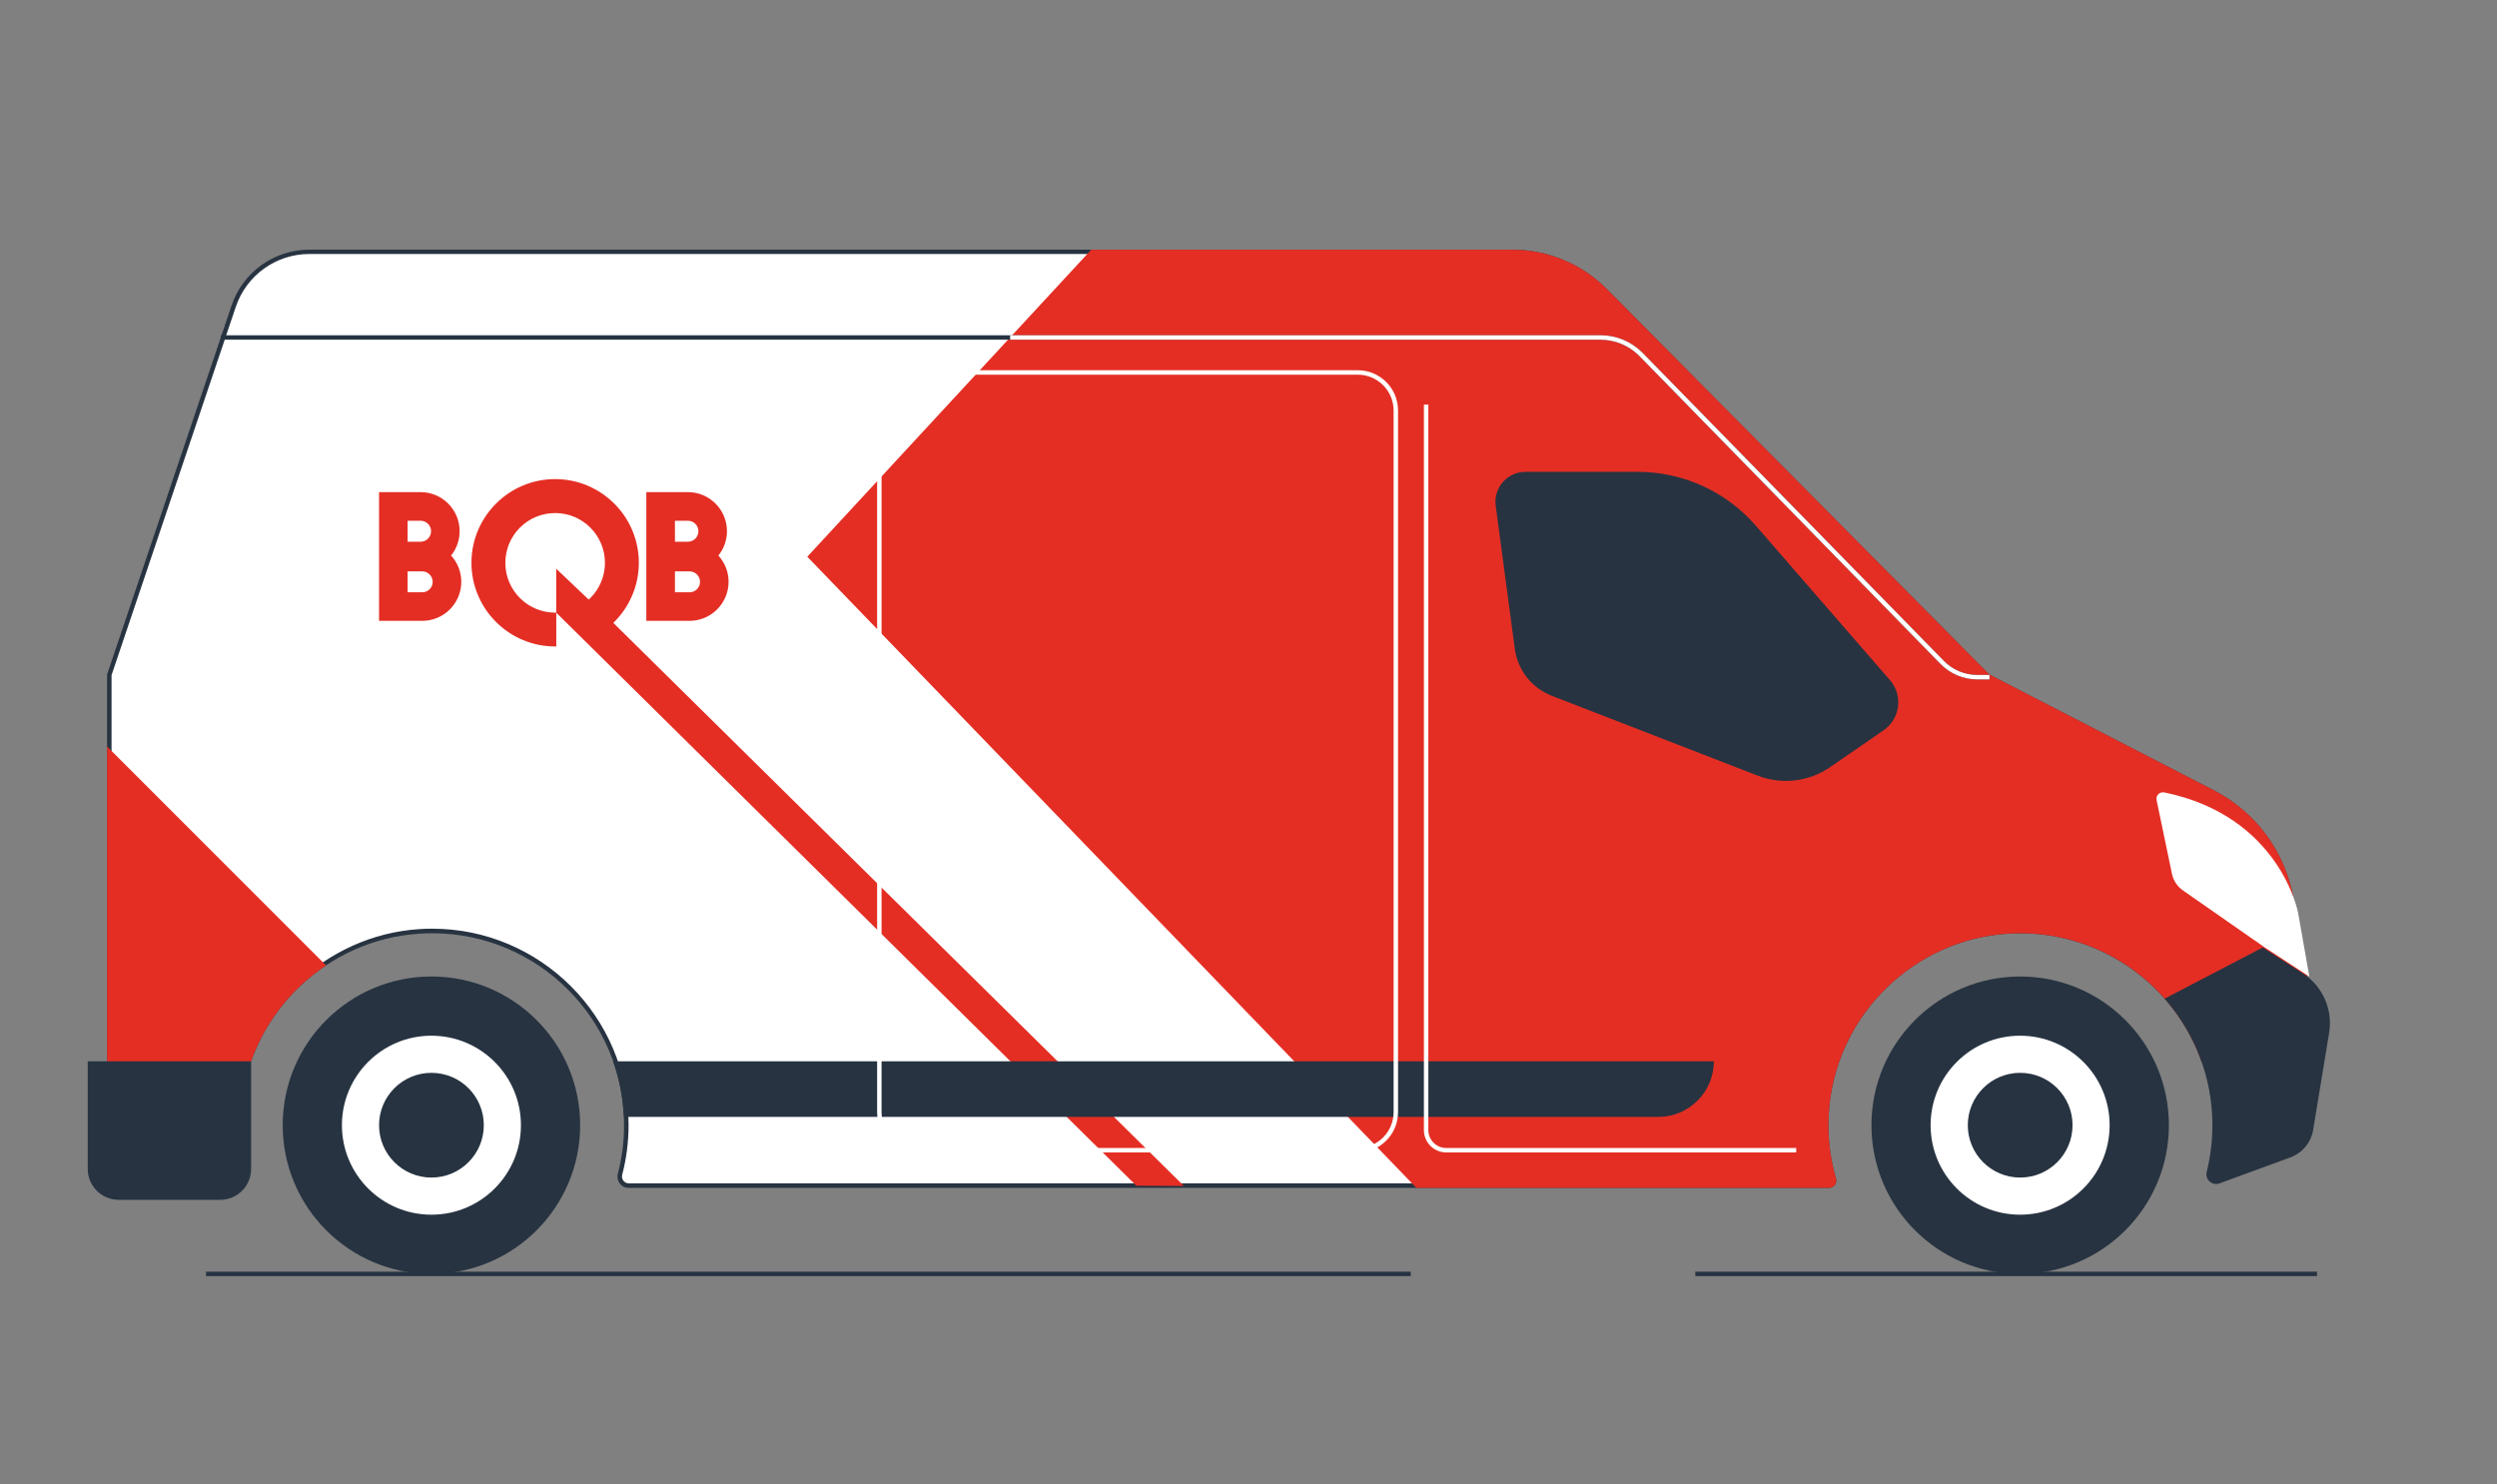 <svg width="370" height="220" viewBox="0 0 370 220" fill="none" xmlns="http://www.w3.org/2000/svg">
<rect x="0" y="0" width="370" height="220" fill="#808080" stroke="none"/>
<path d="M93.149 175.714C92.74 175.714 92.358 175.528 92.109 175.208C91.851 174.87 91.763 174.443 91.869 174.025C92.491 171.652 92.803 169.207 92.803 166.754C92.803 150.885 79.895 137.978 64.027 137.978C63.413 137.978 62.791 137.995 62.169 138.04C48.381 138.911 36.887 149.917 35.42 163.642C35.046 167.162 35.304 170.665 36.193 174.052C36.3 174.461 36.22 174.888 35.962 175.217C35.713 175.537 35.34 175.723 34.931 175.723H25.01C20.147 175.723 16.191 171.767 16.191 166.905V99.966L34.62 45.392C36.246 40.574 40.754 37.338 45.839 37.338H224.076C229.223 37.338 234.246 39.436 237.873 43.081L294.545 100.197L327.917 117.434C333.997 120.572 338.326 126.457 339.509 133.195L342.727 151.454C342.967 152.823 342.593 154.21 341.704 155.277C340.815 156.344 339.509 156.948 338.113 156.948H326.432C322.316 145.596 311.471 137.978 299.372 137.978C298.714 137.978 298.056 137.995 297.389 138.049C283.673 138.964 272.223 149.97 270.765 163.642C270.365 167.42 270.694 171.172 271.743 174.781C271.805 175.003 271.76 175.234 271.627 175.421C271.485 175.608 271.272 175.723 271.032 175.723H93.149V175.714Z" fill="white"/>
<path d="M224.085 37H45.839C40.611 37 35.971 40.334 34.309 45.285L15.863 99.966V110.624V166.905C15.863 171.954 19.961 176.052 25.01 176.052H34.931C36.015 176.052 36.789 175.021 36.513 173.963C35.66 170.727 35.367 167.26 35.749 163.678C37.207 150.014 48.479 139.231 62.187 138.369C62.8 138.333 63.413 138.307 64.027 138.307C79.735 138.307 92.474 151.046 92.474 166.754C92.474 169.234 92.154 171.643 91.549 173.936C91.274 175.003 92.047 176.043 93.14 176.043H271.023C271.734 176.043 272.258 175.368 272.054 174.683C271.049 171.234 270.676 167.527 271.094 163.669C272.552 150.059 283.753 139.285 297.416 138.378C298.074 138.333 298.732 138.316 299.372 138.316C311.755 138.316 322.289 146.236 326.192 157.286H338.104C341.224 157.286 343.58 154.477 343.047 151.401L339.829 133.133C338.62 126.252 334.264 120.341 328.059 117.14L294.767 99.966L238.095 42.849C234.397 39.107 229.348 37 224.085 37ZM224.085 37.658C229.143 37.658 234.086 39.72 237.642 43.303L294.314 100.419L294.385 100.49L294.483 100.534L327.774 117.709C333.757 120.794 338.033 126.599 339.198 133.231L342.407 151.499C342.629 152.77 342.282 154.059 341.456 155.046C340.629 156.033 339.411 156.602 338.122 156.602H326.672C322.449 145.232 311.542 137.631 299.381 137.631C298.714 137.631 298.047 137.649 297.381 137.702C283.504 138.636 271.921 149.757 270.445 163.589C270.036 167.411 270.365 171.198 271.432 174.852C271.476 175.021 271.414 175.145 271.369 175.199L271.04 175.368H93.158C92.847 175.368 92.572 175.234 92.376 174.985C92.18 174.737 92.118 174.408 92.198 174.088C92.829 171.696 93.14 169.216 93.14 166.736C93.14 150.69 80.082 137.631 64.036 137.631C63.413 137.631 62.782 137.649 62.151 137.693C48.212 138.573 36.575 149.703 35.091 163.589C34.709 167.145 34.975 170.692 35.873 174.114C35.953 174.425 35.891 174.745 35.695 174.994C35.509 175.234 35.233 175.368 34.931 175.368H25.01C20.334 175.368 16.529 171.563 16.529 166.887V110.606V100.054L34.94 45.472C36.522 40.787 40.905 37.64 45.847 37.64H224.085V37.658Z" fill="#273341"/>
<path d="M102.172 87.778H100.012V84.675H102.172C103.026 84.675 103.728 85.369 103.728 86.231C103.728 87.085 103.035 87.778 102.172 87.778ZM100.012 77.172H101.932C102.786 77.172 103.488 77.866 103.488 78.728C103.488 79.582 102.795 80.284 101.932 80.284H100.012V77.172ZM106.448 82.329C107.275 81.306 107.719 80.035 107.719 78.719C107.719 75.528 105.124 72.932 101.932 72.932H96.296H95.772V73.457V80.96V83.982V91.485V92.009H96.296H102.172C105.364 92.009 107.959 89.414 107.959 86.222C107.968 84.791 107.417 83.395 106.448 82.329Z" fill="#E42E24"/>
<path d="M62.56 87.778H60.4V84.675H62.56C63.413 84.675 64.116 85.369 64.116 86.231C64.116 87.085 63.422 87.778 62.56 87.778ZM60.4 77.172H62.32C63.173 77.172 63.876 77.866 63.876 78.728C63.876 79.582 63.182 80.284 62.32 80.284H60.4V77.172ZM68.107 78.719C68.107 75.528 65.511 72.932 62.32 72.932H56.693H56.168V73.457V80.96V83.982V91.485V92.009H56.693H62.569C65.76 92.009 68.356 89.414 68.356 86.222C68.356 84.782 67.814 83.395 66.845 82.329C67.662 81.306 68.107 80.044 68.107 78.719Z" fill="#E42E24"/>
<path d="M175.432 175.759L90.882 92.311L91.025 92.169C92.163 91.031 93.052 89.707 93.683 88.231C94.332 86.702 94.661 85.075 94.661 83.404C94.661 81.733 94.332 80.106 93.683 78.577C93.06 77.101 92.163 75.777 91.025 74.639C89.887 73.501 88.562 72.612 87.087 71.981C85.558 71.332 83.931 71.003 82.26 71.003C80.588 71.003 78.961 71.332 77.432 71.981C75.957 72.603 74.632 73.501 73.494 74.639C72.356 75.777 71.467 77.101 70.836 78.577C70.187 80.106 69.858 81.733 69.858 83.404C69.858 85.075 70.187 86.702 70.836 88.231C71.459 89.707 72.356 91.031 73.494 92.169C74.632 93.307 75.957 94.196 77.432 94.827C78.961 95.476 80.588 95.805 82.26 95.805H82.428V90.791H82.117C81.166 90.774 80.25 90.578 79.388 90.214C78.508 89.84 77.717 89.307 77.041 88.631C76.366 87.956 75.832 87.164 75.459 86.284C75.077 85.378 74.881 84.409 74.881 83.413C74.881 82.417 75.077 81.448 75.459 80.542C75.832 79.662 76.366 78.87 77.041 78.195C77.717 77.519 78.508 76.986 79.388 76.612C80.277 76.239 81.273 76.034 82.26 76.034C83.246 76.034 84.242 76.23 85.131 76.612C86.011 76.986 86.802 77.519 87.478 78.195C88.153 78.87 88.687 79.662 89.06 80.542C89.442 81.448 89.638 82.417 89.638 83.413C89.638 84.409 89.442 85.378 89.06 86.284C88.687 87.164 88.153 87.956 87.478 88.631L87.229 88.853L82.997 84.835L82.419 84.293V90.791L168.383 175.723L175.432 175.759Z" fill="#E42E24"/>
<path d="M48.31 143.072L15.863 110.624V110.633V166.914C15.863 171.963 19.961 176.061 25.01 176.061H34.931C36.015 176.061 36.789 175.03 36.513 173.972C35.669 170.736 35.367 167.269 35.749 163.687C36.664 155.081 41.465 147.632 48.31 143.072Z" fill="#E42E24"/>
<path d="M209.879 176.043H271.031C271.743 176.043 272.267 175.368 272.063 174.683C271.058 171.234 270.685 167.527 271.103 163.669C272.56 150.059 283.761 139.293 297.425 138.378C310.653 137.489 322.103 145.65 326.21 157.286H338.122C341.242 157.286 343.598 154.468 343.064 151.401L339.846 133.133C338.637 126.252 334.281 120.341 328.076 117.14L294.785 99.966L238.113 42.849C234.406 39.107 229.357 37.009 224.085 37.009H161.697L119.623 82.506L209.879 176.043Z" fill="#E42E24"/>
<path d="M321.383 166.754C321.383 178.924 311.515 188.791 299.345 188.791C287.175 188.791 277.308 178.924 277.308 166.754C277.308 154.584 287.175 144.716 299.345 144.716C311.515 144.716 321.383 154.584 321.383 166.754Z" fill="#273341"/>
<path d="M340.522 135.249C340.522 135.249 337.873 120.963 320.707 117.434C320.022 117.291 319.418 117.896 319.56 118.572L321.836 129.497C322.04 130.493 322.627 131.373 323.463 131.959L335.606 140.422L342.193 144.725L340.522 135.249Z" fill="white"/>
<path d="M85.966 166.754C85.966 178.924 76.099 188.791 63.929 188.791C51.759 188.791 41.891 178.924 41.891 166.754C41.891 154.584 51.759 144.716 63.929 144.716C76.099 144.716 85.966 154.584 85.966 166.754Z" fill="#273341"/>
<path d="M37.207 157.286H32.166H22.583H13V173.225C13 175.759 15.053 177.812 17.587 177.812H32.637C35.162 177.812 37.207 175.768 37.207 173.243V165.536V157.286Z" fill="#273341"/>
<path d="M253.955 157.286H90.847C91.763 159.882 92.314 162.647 92.438 165.527H245.705C250.265 165.527 253.955 161.838 253.955 157.286Z" fill="#273341"/>
<path d="M32.708 50.343H237.144C239.304 50.343 241.375 51.206 242.896 52.735L287.548 98.401C288.98 99.859 290.935 100.686 292.98 100.686H294.785V100.028H292.98C291.113 100.028 289.326 99.272 288.028 97.939L243.376 52.272C241.731 50.619 239.491 49.685 237.153 49.685H32.708V50.343Z" fill="#273341"/>
<path d="M77.192 166.754C77.192 174.079 71.254 180.017 63.929 180.017C56.604 180.017 50.666 174.079 50.666 166.754C50.666 159.429 56.604 153.49 63.929 153.49C71.254 153.499 77.192 159.437 77.192 166.754Z" fill="white"/>
<path d="M71.69 166.754C71.69 171.038 68.214 174.514 63.929 174.514C59.644 174.514 56.168 171.038 56.168 166.754C56.168 162.469 59.644 158.993 63.929 158.993C68.214 158.993 71.69 162.469 71.69 166.754Z" fill="#273341"/>
<path d="M312.6 166.754C312.6 174.079 306.661 180.017 299.336 180.017C292.011 180.017 286.073 174.079 286.073 166.754C286.073 159.429 292.011 153.49 299.336 153.49C306.661 153.499 312.6 159.437 312.6 166.754Z" fill="white"/>
<path d="M307.106 166.754C307.106 171.038 303.63 174.514 299.345 174.514C295.06 174.514 291.584 171.038 291.584 166.754C291.584 162.469 295.06 158.993 299.345 158.993C303.63 158.993 307.106 162.469 307.106 166.754Z" fill="#273341"/>
<path d="M210.991 59.971V167.483C210.991 169.305 212.475 170.79 214.298 170.79H266.16V170.132H214.298C212.84 170.132 211.657 168.949 211.649 167.483V59.971H210.991Z" fill="white"/>
<path d="M201.194 170.461V170.132H135.935C133.002 170.123 130.637 167.758 130.628 164.824V60.833C130.637 57.9 133.002 55.535 135.935 55.526H201.194C204.128 55.535 206.492 57.9 206.501 60.833V164.824C206.492 167.758 204.128 170.123 201.194 170.132V170.461V170.789C204.492 170.789 207.159 168.114 207.159 164.824V60.833C207.159 57.535 204.483 54.868 201.194 54.868H135.935C132.637 54.868 129.97 57.544 129.97 60.833V164.824C129.97 168.123 132.646 170.789 135.935 170.789H201.194V170.461Z" fill="white"/>
<path d="M221.632 74.95L224.459 96.143C224.876 99.299 226.983 101.975 229.952 103.121L260.462 114.954C264.026 116.331 268.036 115.86 271.183 113.691L279.112 108.224C281.575 106.526 282.019 103.059 280.055 100.801L260.177 77.91C255.768 72.834 249.385 69.927 242.665 69.927H226.032C223.347 69.927 221.276 72.292 221.632 74.95Z" fill="#273341"/>
<path d="M335.295 140.414L320.751 147.996C325.152 153.001 327.828 159.571 327.828 166.762C327.828 169.145 327.534 171.465 326.983 173.679C326.699 174.799 327.792 175.768 328.877 175.377L339.402 171.518C341.162 170.87 342.442 169.323 342.753 167.474L345.127 153.055C345.696 149.605 344.167 146.147 341.233 144.254L335.295 140.414Z" fill="#273341"/>
<path d="M149.661 50.343H237.144C239.304 50.343 241.376 51.206 242.896 52.735L287.549 98.401C288.98 99.859 290.935 100.686 292.98 100.686H294.794V100.028H292.98C291.113 100.028 289.326 99.272 288.029 97.939L243.376 52.272C241.731 50.619 239.491 49.685 237.162 49.685H149.679V50.343H149.661Z" fill="white"/>
<path d="M343.331 188.462H251.208V189.12H343.331V188.462Z" fill="#273341"/>
<path d="M209.044 188.462H30.53V189.12H209.044V188.462Z" fill="#273341"/>
</svg>
